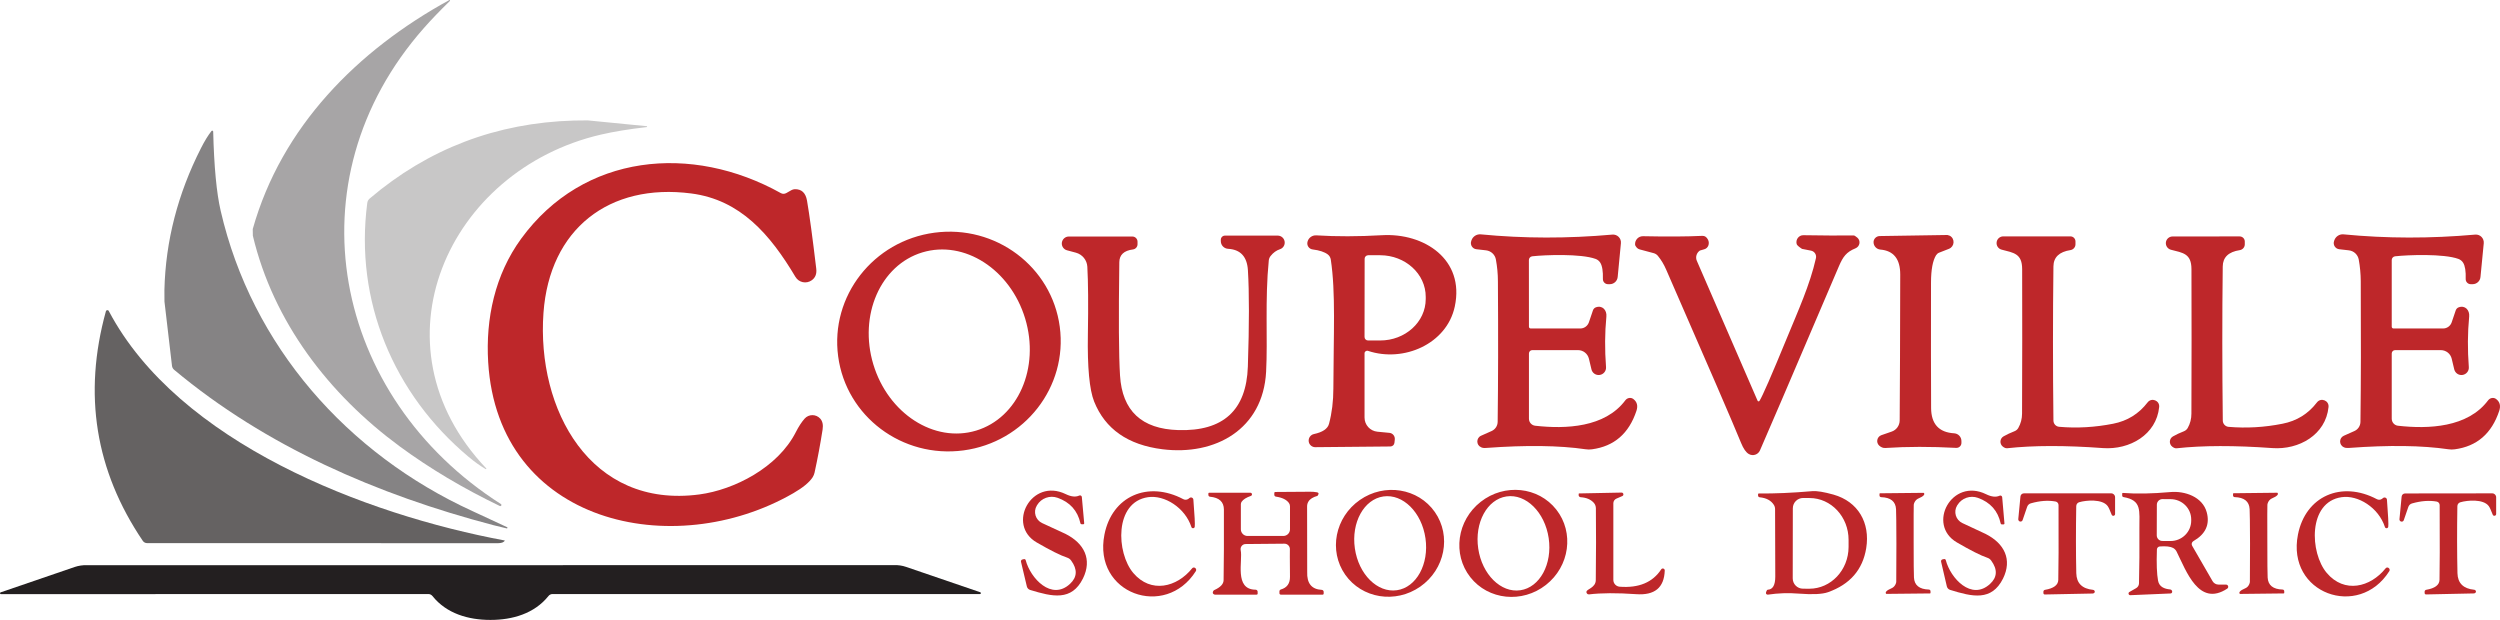 <?xml version="1.0" encoding="UTF-8"?><svg id="a" xmlns="http://www.w3.org/2000/svg" width="806.567" height="200" viewBox="0 0 806.567 200"><path d="M81.575,76.046l-.033-2.148C90.835,40.891,115.314,16.25,144.951.024c.081-.049.163-.016.212.049s.049.163-.016.228c-3.206,3.141-6.006,6.038-8.366,8.724-43.618,49.38-29.393,119.071,24.853,153.608.146.098.195.277.114.439l-.016.016c-.098.179-.293.244-.472.163-11.816-5.68-22.59-12.093-32.307-19.238-22.867-16.845-40.737-40.119-47.378-67.966Z" fill="#a7a5a6"/><path d="M185.184,38.889l4.443-.049,19.01,1.872c.081,0,.13.065.146.146,0,.081-.049.146-.13.146-5.68.651-10.595,1.449-14.729,2.409-49.494,11.442-74.932,67.771-37.059,107.695.049.049.049.13.016.195-.049.049-.13.065-.195.033-1.725-1.009-3.564-2.327-5.501-3.939-24.267-20.328-36.831-50.389-32.697-81.882.065-.57.342-1.09.765-1.449,18.863-16.048,40.851-24.446,65.932-25.178Z" fill="#c8c7c7"/><path d="M53.06,97.286l-.016-3.743c.374-15.738,4.297-30.988,11.8-45.75,1.188-2.344,2.327-4.183,3.385-5.517.179-.228.553-.114.553.179.277,11.246,1.074,19.758,2.409,25.536,10.042,43.618,40.868,78.415,81.198,96.888,1.318.602,5.045,2.327,11.214,5.208.098.049.146.146.114.26-.033.098-.146.146-.244.13-1.318-.293-2.751-.635-4.297-1.042-37.401-9.814-73.419-25.406-102.975-50.112-.407-.326-.667-.814-.716-1.335l-2.425-20.702Z" fill="#858384"/><path d="M253.671,62.293l1.628-.928c.342-.195.732-.309,1.123-.326,2.197-.049,3.499,1.188,3.939,3.678.798,4.622,1.79,11.93,2.978,21.939.212,1.676-.277,2.946-1.465,3.776-1.741,1.237-4.15.732-5.241-1.09-8.187-13.753-17.773-24.853-33.576-26.92-26.545-3.467-45.767,11.474-47.72,38.524-2.246,31.167,15.136,63.263,50.307,58.575,11.246-1.497,25.308-8.691,31.102-20.084.928-1.839,1.888-3.288,2.848-4.378,1.335-1.497,3.678-1.497,5.029,0,.749.83,1.009,2.002.765,3.548-.732,4.687-1.595,9.31-2.588,13.867-.114.521-.326,1.025-.602,1.481-1.058,1.644-3.141,3.369-6.266,5.176-38.573,22.232-95.276,10.026-98.434-42.3-.846-13.997,2.165-28.205,10.66-39.842,20.084-27.522,55.044-30.696,83.77-14.68.537.309,1.204.293,1.741-.016Z" fill="#be272a"/><path d="M341.909,105.422c2.595,19.402-11.32,37.256-31.064,39.89-19.741,2.639-37.855-10.951-40.436-30.35-2.595-19.402,11.32-37.256,31.064-39.89,19.741-2.639,37.855,10.951,40.436,30.35ZM314.936,138.922c13.521-4.089,20.601-20.267,15.814-36.141-4.8-15.879-19.643-25.433-33.172-21.352-13.521,4.089-20.6,20.267-15.814,36.141,4.8,15.879,19.643,25.433,33.172,21.352Z" fill="#be272a"/><path d="M366.997,77.967v.83c0,.846-.618,1.562-1.465,1.676-2.913.374-4.378,1.741-4.411,4.101-.244,17.936-.179,30.126.228,36.571.7,11.393,6.966,17.268,18.798,17.61,14.501.439,21.972-6.396,22.444-20.491.456-13.557.456-23.941.016-31.119-.277-4.329-2.376-6.624-6.331-6.868-1.351-.049-2.409-1.139-2.409-2.49v-.439c0-.732.602-1.335,1.335-1.335h17.024c1.107,0,2.051.797,2.23,1.904.179,1.09-.456,2.148-1.514,2.49-1.139.374-2.148,1.09-3.011,2.181-.325.407-.537.911-.586,1.432-1.269,12.679-.309,25.455-.863,35.936-.993,18.538-16.389,27.115-33.446,24.983-11.149-1.4-18.489-6.526-22.037-15.397-1.514-3.808-2.197-11.018-2.018-21.614.163-9.684.098-16.975-.179-21.907-.13-2.116-1.595-3.922-3.646-4.492l-2.913-.781c-1.09-.293-1.807-1.351-1.66-2.474.163-1.123,1.107-1.969,2.246-1.969h20.507c.911,0,1.66.749,1.66,1.66Z" fill="#be272a"/><path d="M440.237,114.001v20.719c0,2.36,1.79,4.329,4.134,4.557l3.89.374c1.058.098,1.839,1.042,1.741,2.116l-.114,1.074c-.065.684-.618,1.188-1.302,1.204l-24.234.228c-1.025.016-1.921-.716-2.116-1.741v-.049c-.179-1.123.553-2.197,1.66-2.441,2.832-.602,4.459-1.709,4.883-3.32.928-3.483,1.4-7.291,1.4-11.409.049-17.594.781-30.956-.83-41.568-.098-.651-.439-1.253-.976-1.66-1.058-.798-2.685-1.335-4.883-1.611-1.221-.146-2.002-1.383-1.628-2.555l.016-.065c.374-1.221,1.546-2.002,2.816-1.92,6.445.407,13.492.391,21.142-.049,13.623-.797,26.773,7.78,23.518,22.997-2.572,12.109-16.536,18.147-27.978,14.322-.553-.195-1.139.212-1.139.798ZM440.269,83.484l-.033,25.227c0,.635.505,1.139,1.139,1.139h3.874c8.121.016,14.713-5.957,14.729-13.362v-.716c.016-7.389-6.559-13.411-14.697-13.427h-3.874c-.618,0-1.139.505-1.139,1.139Z" fill="#be272a"/><path d="M494.353,112.959c-.602,0-1.074.488-1.074,1.074v21.044c0,1.172.863,2.148,2.018,2.279,9.863,1.107,22.493.586,29.068-8.187.618-.846,1.79-1.042,2.588-.439,1.204.911,1.546,2.181,1.009,3.808-2.425,7.324-7.194,11.458-14.339,12.418-.684.098-1.4.098-2.099-.016-8.48-1.237-19.172-1.367-32.063-.423-.7.065-1.253-.016-1.628-.228-1.611-.7-1.611-2.995,0-3.711l3.402-1.514c1.172-.521,1.937-1.676,1.953-2.962.163-12.679.195-27.798.081-45.376,0-2.327-.228-4.655-.651-6.998-.277-1.562-1.562-2.767-3.157-2.962l-3.141-.358c-1.269-.13-2.083-1.432-1.66-2.637l.098-.293c.456-1.221,1.676-1.986,2.962-1.872,13.932,1.351,28.075,1.367,42.463.081,1.595-.146,2.93,1.188,2.767,2.783l-1.042,10.905c-.13,1.302-1.221,2.311-2.539,2.311h-.586c-.928,0-1.676-.765-1.644-1.693.065-2.49-.212-4.232-.846-5.241-.358-.57-.879-.993-1.514-1.221-4.752-1.741-16.373-1.302-20.426-.846-.618.065-1.09.586-1.09,1.204l.016,21.516c0,.309.244.57.553.57h16.031c1.237,0,2.327-.798,2.751-1.969l1.318-3.89c.147-.439.488-.797.928-.96,2.067-.765,3.613.879,3.402,2.995-.505,5.208-.537,10.628-.114,16.275.098,1.237-.781,2.344-2.018,2.539-1.237.195-2.409-.602-2.685-1.807l-.814-3.418c-.391-1.628-1.839-2.783-3.516-2.783h-14.762Z" fill="#be272a"/><path d="M567.657,129.332c.928-1.416,3.89-8.219,8.903-20.409,3.532-8.61,7.389-17.057,9.31-25.618.26-1.123-.472-2.23-1.595-2.441-1.92-.374-2.881-.553-2.897-.57-1.058-.684-1.628-1.204-1.725-1.562-.391-1.449.7-2.881,2.181-2.848,6.266.114,11.67.13,16.243.081.212,0,.586.244,1.156.716,1.156.993.83,2.848-.602,3.434-2.93,1.188-4.02,2.685-5.338,5.761-15.738,36.864-24.234,56.687-25.487,59.454-.602,1.367-2.279,1.904-3.581,1.156-.911-.521-1.741-1.709-2.49-3.548-2.588-6.347-10.644-24.999-24.185-55.955-.7-1.628-1.579-3.092-2.637-4.394-.342-.439-.83-.765-1.383-.911l-4.557-1.221c-.358-.098-.667-.293-.911-.57-.342-.391-.521-.716-.537-.96-.114-1.481,1.074-2.751,2.572-2.718,7.649.163,14.029.13,19.14-.114.781-.033,1.383.391,1.823,1.253.618,1.269.033,2.751-1.221,3.076-.863.228-1.335.358-1.4.407-1.09.732-1.514,2.132-.993,3.32l19.596,45.132c.114.26.472.293.618.049Z" fill="#be272a"/><path d="M629.065,76.062c1.725.944,1.562,3.483-.277,4.215l-3.206,1.253c-.391.163-.716.439-.944.797-1.09,1.758-1.628,4.687-1.644,8.805-.033,17.382-.016,30.891.033,40.51.033,5.143,2.506,7.861,7.438,8.154,1.318.081,2.344,1.172,2.344,2.49v.618c0,.911-.781,1.644-1.693,1.595-8.187-.439-15.803-.439-22.851.033-.716.049-1.383-.212-2.002-.781-1.074-1.009-.716-2.799.667-3.336.212-.081,1.351-.472,3.385-1.172,1.53-.521,2.555-1.969,2.572-3.581.081-11.344.146-27.034.179-47.069.016-5.029-2.132-7.715-6.413-8.073-1.269-.114-2.23-1.188-2.197-2.458v-.049c.081-1.042.944-1.839,1.986-1.855l21.711-.342c.065,0,.13,0,.212.016.374.114.618.195.7.228Z" fill="#be272a"/><path d="M771.638,114.033v21.044c0,1.172.863,2.148,2.018,2.279,9.863,1.107,22.493.586,29.068-8.187.635-.846,1.79-1.042,2.588-.439,1.204.911,1.546,2.181,1.009,3.808-2.425,7.324-7.194,11.458-14.339,12.418-.684.098-1.4.098-2.1-.016-8.479-1.237-19.172-1.383-32.063-.423-.7.049-1.253-.016-1.628-.228-1.611-.716-1.611-2.995,0-3.711l3.402-1.514c1.172-.521,1.937-1.676,1.953-2.962.163-12.679.195-27.815.098-45.376-.016-2.327-.228-4.671-.651-6.998-.293-1.562-1.562-2.767-3.157-2.962l-3.141-.358c-1.269-.146-2.083-1.432-1.66-2.637l.098-.293c.456-1.221,1.66-2.002,2.962-1.872,13.916,1.351,28.075,1.367,42.463.081,1.595-.146,2.913,1.188,2.767,2.783l-1.058,10.905c-.114,1.302-1.221,2.311-2.539,2.311h-.586c-.928,0-1.676-.765-1.644-1.693.081-2.49-.195-4.232-.83-5.241-.358-.57-.895-.993-1.514-1.221-4.752-1.741-16.373-1.302-20.426-.846-.618.065-1.09.586-1.09,1.204v21.516c0,.309.244.57.553.57h16.031c1.237,0,2.344-.798,2.751-1.969l1.318-3.89c.163-.439.488-.797.928-.96,2.067-.765,3.613.879,3.402,2.995-.505,5.208-.537,10.628-.114,16.275.098,1.237-.781,2.344-2.018,2.539-1.221.195-2.392-.602-2.685-1.807l-.814-3.418c-.374-1.628-1.839-2.783-3.516-2.783h-14.762c-.586,0-1.074.488-1.074,1.074Z" fill="#be272a"/><path d="M645.763,80.538c-1.058-.277-1.741-1.302-1.595-2.392.13-1.074,1.058-1.888,2.148-1.888h21.646c.911,0,1.644.732,1.644,1.644v.911c0,.928-.684,1.725-1.611,1.872-3.629.553-5.469,2.311-5.501,5.273-.195,16.064-.195,32.632,0,49.738.016,1.058.814,1.921,1.855,2.002,5.745.505,11.556.163,17.415-.993,4.573-.895,8.284-3.19,11.1-6.868,1.286-1.676,3.955-.618,3.743,1.481-.895,8.951-9.537,13.867-18.131,13.248-12.158-.895-22.46-.879-30.907.049-.423.049-.895-.13-1.416-.537-1.107-.879-.977-2.604.26-3.304,1.025-.586,2.213-1.139,3.581-1.676.488-.195.895-.553,1.156-1.009.814-1.432,1.221-2.978,1.221-4.639.065-15.901.081-31.46.033-46.645-.016-5.029-2.734-5.241-6.64-6.266Z" fill="#be272a"/><path d="M700.384,80.571c-1.058-.293-1.741-1.302-1.611-2.392.146-1.09,1.074-1.888,2.165-1.888l21.646-.016c.895,0,1.644.732,1.644,1.644v.911c0,.928-.684,1.725-1.611,1.872-3.646.553-5.469,2.311-5.501,5.273-.195,16.064-.179,32.632.016,49.738.016,1.042.83,1.904,1.855,2.002,5.761.488,11.556.163,17.415-1.009,4.59-.895,8.284-3.19,11.1-6.868,1.286-1.676,3.955-.618,3.743,1.481-.895,8.951-9.521,13.867-18.115,13.248-12.174-.879-22.476-.863-30.907.065-.423.049-.895-.13-1.416-.537-1.107-.879-.977-2.604.26-3.304,1.009-.586,2.213-1.139,3.581-1.676.472-.195.879-.553,1.156-1.009.814-1.432,1.204-2.978,1.204-4.639.065-15.901.065-31.46.016-46.645-.016-5.029-2.734-5.241-6.64-6.25Z" fill="#be272a"/><path d="M162.871,174.382c-.293.57-1.009.846-2.132.863l-113.277-.016c-.553,0-1.09-.277-1.4-.749-15.315-22.639-19.286-47.313-11.897-74.053.114-.439.716-.505.928-.098,22.444,42.528,82.728,65.671,127.779,74.053Z" fill="#656262"/><path d="M349.029,160.353l.765,8.463c.016.179-.13.326-.309.326h-.505c-.195,0-.374-.13-.407-.326-.911-4.053-3.369-6.803-7.389-8.219-2.474-.879-5.224.114-6.575,2.344l-.098.163c-1.237,2.034-.423,4.671,1.725,5.664,4.866,2.23,7.357,3.385,7.503,3.467,6.103,3.06,8.675,8.268,5.648,14.404-3.646,7.357-9.863,5.892-17.04,3.695-.521-.163-.928-.586-1.058-1.123l-1.888-7.959c-.081-.342.13-.684.456-.749l.472-.114c.26-.065.521.081.586.342,1.53,5.859,8.349,13.183,14.306,7.633,2.327-2.165,2.441-4.671.358-7.519-.309-.439-.781-.781-1.302-.944-2.1-.684-5.355-2.311-9.798-4.883-9.847-5.68-1.758-21.012,9.375-15.592,1.741.846,3.174.993,4.329.456.374-.179.814.065.846.472Z" fill="#be272a"/><path d="M384.379,170.037c-2.067-6.315-8.724-10.4-13.981-9.635-10.937,1.579-10.286,17.984-4.752,24.478,5.664,6.657,14.046,4.622,18.977-1.53.228-.277.618-.342.911-.146l.049.033c.342.212.439.667.228,1.025-9.847,15.608-33.251,7.291-29.491-11.783,2.441-12.418,14.029-17.48,25.455-11.425.521.277,1.172.228,1.644-.114l.374-.293c.488-.358,1.172-.049,1.221.553.407,5.078.553,7.991.439,8.74-.081.586-.895.651-1.074.098Z" fill="#be272a"/><path d="M462.925,165.2c5.387,7.718,3.271,18.492-4.72,24.07-7.992,5.571-18.831,3.83-24.219-3.882-5.387-7.718-3.271-18.492,4.72-24.07,7.992-5.571,18.831-3.83,24.219,3.882ZM450.684,190.42c6.283-.902,10.417-8.421,9.209-16.768-1.201-8.352-7.271-14.39-13.569-13.485-6.283.902-10.417,8.421-9.209,16.768,1.201,8.352,7.271,14.39,13.569,13.485Z" fill="#be272a"/><path d="M502.117,164.424c5.81,7.403,4.296,18.292-3.369,24.296-7.666,6.007-18.587,4.884-24.398-2.523-5.81-7.403-4.296-18.292,3.369-24.296,7.666-6.007,18.587-4.884,24.398,2.523ZM490.517,190.429c6.277-.926,10.362-8.462,9.132-16.813-1.228-8.363-7.331-14.385-13.602-13.456-6.277.926-10.362,8.462-9.132,16.813,1.228,8.363,7.331,14.385,13.602,13.456Z" fill="#be272a"/><path d="M645.112,159.93c.374-.179.798.065.846.472l.732,8.463c.016.179-.13.326-.309.326h-.505c-.195,0-.374-.146-.407-.326-.895-4.069-3.353-6.819-7.356-8.252-2.474-.879-5.224.081-6.592,2.327l-.098.146c-1.237,2.034-.439,4.687,1.709,5.68,4.85,2.246,7.34,3.418,7.487,3.499,6.087,3.076,8.642,8.284,5.599,14.42-3.678,7.34-9.879,5.859-17.057,3.629-.521-.163-.928-.586-1.058-1.123l-1.855-7.975c-.081-.342.13-.667.456-.749l.472-.098c.26-.065.521.081.586.342,1.514,5.859,8.3,13.199,14.274,7.682,2.344-2.148,2.474-4.655.391-7.519-.309-.439-.765-.781-1.302-.944-2.083-.7-5.338-2.344-9.782-4.931-9.814-5.713-1.676-21.012,9.44-15.543,1.725.846,3.174,1.009,4.329.472Z" fill="#be272a"/><path d="M770.515,169.939c-.081.586-.895.667-1.074.098-2.051-6.315-8.707-10.4-13.964-9.635-10.937,1.562-10.302,17.968-4.785,24.462,5.664,6.673,14.046,4.639,18.977-1.514.228-.277.618-.342.911-.146l.049.033c.342.228.456.684.228,1.025-9.847,15.608-33.251,7.259-29.475-11.8,2.458-12.418,14.046-17.464,25.471-11.409.521.277,1.156.244,1.644-.114l.374-.293c.472-.342,1.172-.033,1.221.553.391,5.078.537,7.991.423,8.74Z" fill="#be272a"/><path d="M426.435,190.3c.342.016.618.309.618.651v.586c0,.163-.13.309-.293.309h-13.541c-.244,0-.439-.212-.439-.456v-.602c0-.277.179-.521.456-.602,1.986-.57,2.962-1.937,2.946-4.085-.049-5.68-.065-8.626-.033-8.821.065-1.025-.749-1.888-1.774-1.872l-12.516.114c-1.042.016-1.79.977-1.579,1.986.732,3.402-2.181,12.695,4.801,12.744.374,0,.667.293.667.667v.635c0,.163-.146.293-.309.293h-13.476c-.098,0-.195-.033-.293-.081-.423-.228-.505-.57-.26-1.042.098-.179.212-.293.326-.342,2.002-.895,3.011-1.953,3.027-3.206.098-5.794.13-13.395.098-22.786-.016-2.49-1.514-3.857-4.492-4.134-.293-.033-.521-.277-.521-.586v-.456c0-.13.114-.244.244-.244h13.297c.26,0,.488.179.521.439.049.26-.098.505-.342.586-1.465.505-2.458,1.123-2.978,1.872-.163.228-.26.521-.26.814v8.089c0,1.188.96,2.148,2.148,2.148h11.556c1.188,0,2.148-.96,2.148-2.148v-7.422c0-.374-.114-.749-.325-1.042-.765-1.09-2.181-1.79-4.248-2.083-.277-.049-.488-.293-.488-.586v-.618c0-.163.13-.293.293-.293l11.23-.081c.749-.016,1.497.049,2.23.179.537.098.667.374.391.83-.13.212-.195.326-.212.326-1.432.391-2.409.993-2.913,1.823-.293.456-.439.993-.439,1.546.033,13.785.049,20.816.033,21.126-.146,3.727,1.416,5.664,4.704,5.827Z" fill="#be272a"/><path d="M537.092,184.05c-.179,5.615-3.32,8.056-9.163,7.649-6.282-.439-11.36-.407-15.25.065-.521.065-.96-.407-.83-.928.179-.797,2.978-1.269,2.995-3.678.098-8.447.114-16.178.033-23.209-.016-.635-.244-1.253-.667-1.725-.977-1.09-2.392-1.693-4.248-1.807-.374-.033-.667-.342-.651-.716l.033-.407c0-.049.049-.098.098-.098l13.72-.277c.635-.016.83.863.244,1.123l-1.92.83c-.586.26-.977.846-.977,1.481v24.739c0,1.156.879,2.1,2.034,2.197,6.185.472,10.66-1.4,13.411-5.599.342-.521,1.156-.26,1.139.358Z" fill="#be272a"/><path d="M569.757,191.472c-.065-.163,0-.439.179-.814.13-.277.26-.407.407-.407,1.611-.065,2.409-1.481,2.409-4.232-.016-9.879-.049-17.138-.065-21.777,0-.472-.13-.944-.391-1.351-.895-1.416-2.425-2.246-4.59-2.458-.293-.033-.505-.26-.505-.553v-.456c0-.114.098-.212.228-.212,5.159.049,10.888-.195,17.203-.749,1.514-.13,3.808.244,6.885,1.107,7.959,2.246,11.897,9.098,10.579,17.268-1.123,6.966-5.241,11.702-12.337,14.225-1.855.651-4.997.798-9.407.456-3.336-.277-6.657-.163-9.961.326-.277.049-.537-.114-.635-.374ZM578.415,163.982l-.033,22.623c0,1.839,1.481,3.32,3.304,3.32l2.034.016c6.998,0,12.662-6.022,12.679-13.476v-2.279c.016-7.454-5.631-13.509-12.613-13.509l-2.034-.016c-1.839,0-3.336,1.481-3.336,3.32Z" fill="#be272a"/><path d="M611.829,175.359c-.016-6.25-.049-9.928-.114-11.067-.13-2.506-1.741-3.808-4.818-3.89-.293-.016-.521-.244-.521-.537v-.553c0-.081.081-.163.179-.163l14.062-.146c.033,0,.065.016.098.049.179.244.146.505-.098.765-.781.814-1.807.814-2.506,1.595-.358.407-.602.895-.684,1.416-.033.212-.049,4.346-.033,12.418,0,6.25.033,9.928.098,11.067.13,2.506,1.741,3.808,4.818,3.89.293.016.521.244.521.537v.553c0,.098-.081.163-.179.163l-14.062.146c-.033,0-.081-.016-.098-.049-.179-.244-.146-.505.098-.765.781-.814,1.807-.814,2.506-1.595.358-.407.602-.895.684-1.416.033-.212.049-4.346.049-12.418Z" fill="#be272a"/><path d="M718.173,188.607c.7,0,.977.911.391,1.302-9.147,6.022-13.199-5.648-16.324-11.93-.244-.505-.635-.911-1.123-1.188-.863-.472-2.311-.635-4.329-.488-.505.049-.895.456-.911.96-.163,4.573-.033,7.942.374,10.107.391,2.002,2.067,2.62,3.89,2.799.407.033.7.391.667.797l-.016.065c-.049.244-.26.423-.505.439l-12.988.553c-.57.033-.798-.732-.309-1.025l2.197-1.253c.553-.326.895-.895.911-1.53.13-5.387.179-11.311.13-17.773-.049-5.664.879-9.033-5.143-10.075-.228-.033-.407-.244-.407-.472v-.651c0-.13.098-.228.212-.212,4.378.342,9.472.244,15.315-.277,4.704-.423,10.4,1.53,11.751,6.526,1.058,3.939-.374,7.031-4.297,9.293-.537.309-.716.977-.407,1.514l6.592,11.425c.391.667,1.123,1.09,1.904,1.09h2.425ZM695.859,162.827l-.033,9.895c0,.993.797,1.807,1.807,1.807l2.62.016c3.678.016,6.673-2.913,6.689-6.543v-.391c.016-3.613-2.962-6.559-6.657-6.575l-2.62-.016c-.993,0-1.807.814-1.807,1.807Z" fill="#be272a"/><path d="M725.92,175.359c-.016-6.266-.065-9.944-.13-11.084-.13-2.506-1.741-3.808-4.834-3.89-.293-.016-.521-.244-.521-.537v-.553c0-.098.081-.163.179-.163l14.078-.163c.049,0,.081.016.098.049.195.244.163.505-.098.765-.781.814-1.807.814-2.506,1.595-.358.407-.586.895-.667,1.432-.033.195-.049,4.346-.016,12.418,0,6.25.033,9.944.098,11.084.13,2.506,1.741,3.808,4.834,3.89.293.016.521.244.521.537v.553c0,.098-.081.163-.179.163l-14.078.163c-.049,0-.081-.016-.098-.049-.195-.244-.163-.505.098-.765.781-.814,1.807-.814,2.506-1.595.358-.407.586-.911.667-1.432.033-.195.049-4.346.049-12.418Z" fill="#be272a"/><path d="M675.271,190.3c.374.033.635.391.553.765l-.033.033c-.146.244-.391.391-.667.391l-15.413.309c-.244.016-.456-.195-.456-.456v-.439c0-.293.212-.553.505-.602,2.816-.472,4.248-1.546,4.297-3.19.098-3.727.13-11.783.081-24.153,0-.57-.407-1.058-.96-1.156-2.392-.439-5.062-.244-7.975.586-.553.146-.993.57-1.188,1.123l-1.465,4.28c-.114.342-.472.553-.83.472s-.602-.423-.57-.781l.7-7.291c.049-.586.537-1.025,1.123-1.025h28.157c.7,0,1.253.553,1.253,1.253v5.42c0,.635-.879.798-1.107.212-.57-1.481-1.009-2.425-1.302-2.799-1.741-2.327-6.917-1.888-9.179-1.221-.553.163-.928.667-.944,1.253-.13,7.861-.13,15.087.016,21.663.081,3.206,1.872,4.997,5.403,5.355Z" fill="#be272a"/><path d="M798.248,190.267c.374.033.635.391.553.765l-.033.033c-.147.244-.391.391-.667.391l-15.397.326c-.244.016-.456-.195-.456-.456v-.439c0-.293.212-.553.505-.602,2.816-.472,4.248-1.546,4.297-3.19.081-3.727.114-11.767.049-24.12,0-.57-.407-1.058-.96-1.156-2.392-.423-5.045-.228-7.959.602-.553.146-.993.57-1.188,1.123l-1.465,4.264c-.114.358-.472.553-.83.472-.358-.081-.602-.407-.57-.765l.7-7.291c.049-.586.537-1.025,1.123-1.025l28.124-.033c.684,0,1.253.57,1.253,1.253v5.42c0,.618-.879.798-1.107.212-.57-1.497-1.009-2.425-1.302-2.799-1.741-2.327-6.917-1.872-9.163-1.204-.553.163-.944.667-.944,1.253-.13,7.845-.114,15.071.032,21.63.081,3.206,1.888,4.997,5.403,5.338Z" fill="#be272a"/><path d="M158.232,182.341c86.39-.016,129.813-.016,130.252-.016,1.302-.049,2.604.146,3.841.57l23.941,8.187c.13.049.212.179.195.326-.033.146-.146.244-.293.244h-137.902c-.505,0-.993.228-1.318.635-4.541,5.68-11.604,7.715-18.717,7.715s-14.176-2.018-18.717-7.715c-.326-.407-.814-.635-1.318-.635l-137.902.033c-.146,0-.26-.114-.293-.244-.016-.146.065-.293.195-.326l23.941-8.203c1.237-.407,2.539-.602,3.841-.57h130.252Z" fill="#231f20"/></svg>